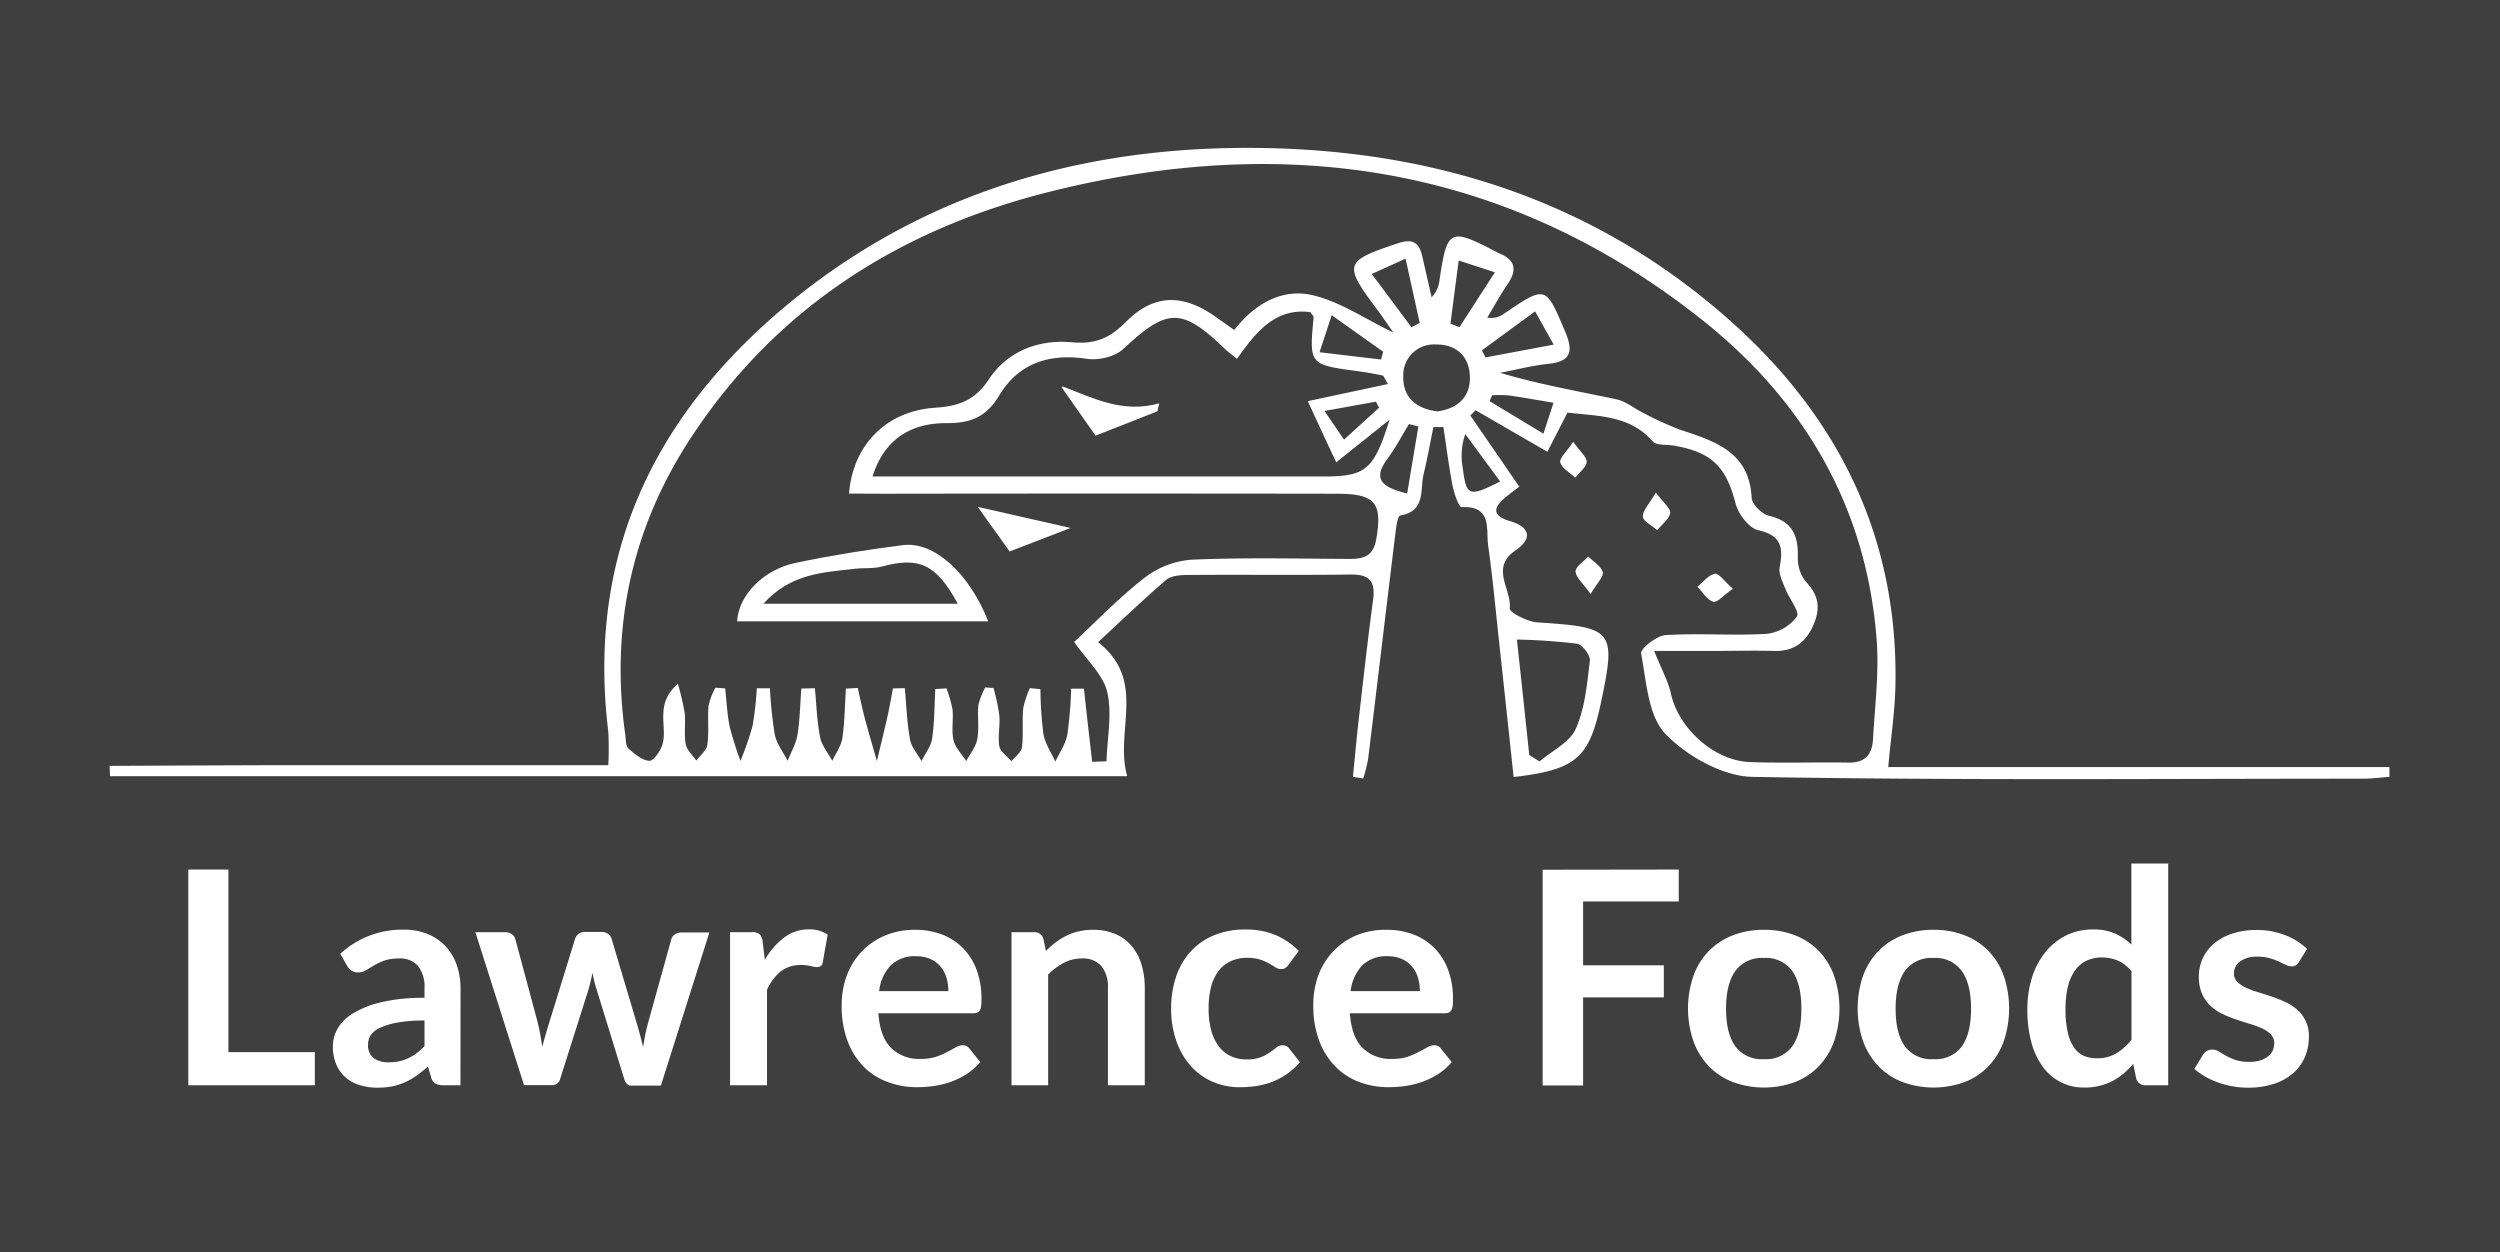 <svg id="Слой_1" data-name="Слой 1" xmlns="http://www.w3.org/2000/svg" viewBox="0 0 511.02 255.95">
  <defs>
    <style>
      .cls-1 {
        fill: #3f3f3f;
      }

      .cls-2 {
        fill: #fff;
      }
    </style>
  </defs>
  <title>LawrenceFoods</title>
  <g>
    <rect class="cls-1" width="511.02" height="255.95"/>
    <path class="cls-2" d="M276.55,158.79c.41-4.06.77-8.13,1.24-12.19.91-8,1.81-16,2.88-24,.51-3.73-.71-5.22-4.59-5.16-11.12.15-22.25,0-33.37.09-1.47,0-3.32.16-4.33,1-4.74,4.07-9.25,8.41-13.92,12.73,10.1,7.93,3.31,18.14,5.95,27.4H22.49l-.09-2.11q16.74-.08,33.47-.14c11.31,0,22.62,0,33.94,0h34.53a64.28,64.28,0,0,0,0-6.87c-4.65-38,10.9-67.24,40-90C191,38.83,222,30.13,255.55,30.23c36.91.11,70.34,10.57,98.24,35.44,22.12,19.71,34.26,44.35,33.65,74.48-.1,5.12-.88,10.21-1.47,16.64H488.42l0,2c-1.77.13-3.54.38-5.32.38-41.61,0-83.23.37-124.83-.37-6.12-.11-13.41-4.21-17.81-8.75-3.58-3.7-3.92-10.76-5-16.46-.18-1,3.18-3.65,5-3.77,6.87-.43,13.81.15,20.69-.26a9,9,0,0,0,6.15-3.53c.63-.94-1.6-3.72-2.38-5.73-.55-1.41-1.39-3-1.14-4.37.75-4,.4-6.47-4.38-7.55-1.9-.43-4.07-3.3-4.63-5.45-1.92-7.44-4.75-10.46-12.54-11.83-1.5-.27-3.62,0-4.39-.87-4.63-5.31-11-5.16-17.44-5.88l-4.1,8-14.68-8.49-1.07,1.08c3.26,4.73,6.52,9.46,10,14.54-1,.76-1.85,1.4-2.68,2.07-2.75,2.21-2.93,3.9.88,5,4.17,1.25,4.4,3.69,1.05,5.94-5.29,3.56-.75,8-1.2,11.9-.08.76,3.6,2.7,5.62,2.83,15.63,1,16.17,1.55,13,16.55-2.39,11.21-5.08,13.58-17.82,15.06q-1.51-14.19-3.05-28.38c-.68-6.29-1.26-12.6-2.15-18.86-.48-3.36.9-8.23-5.44-7.93-.56,0-1.53-2.78-1.84-4.36-.77-4-1.27-8-1.88-12H293c-.66,3.21-1.23,6.44-2,9.62s.49,7.56-4.78,8.45c-.58.1-.87,2.7-1.05,4.16-1.86,15.22-3.66,30.44-5.52,45.65a32.5,32.5,0,0,1-1,3.95Zm-103-57.9c.77-10,7.71-16.93,17.66-17.55,4.82-.31,8.12-1.57,10.89-5.76,3.91-5.91,10.33-8.24,17.06-7.61,4.81.45,7.77-.93,11-4.18,5.63-5.67,11.53-5.78,18.13-1.16l4,2.82c4.21-5.39,9.83-8.61,16.14-7.08,5.62,1.36,10.72,4.88,16.39,7.61-1.18-1.67-2.2-3.2-3.3-4.68-7-9.34-6.74-9.91,4.19-13.56,3-1,4.34-.24,5,2.61S292,58,292.63,60.77a5.8,5.8,0,0,0,1.6-3.39c1.57-10.64,2.07-10.89,11.74-5.84a4.89,4.89,0,0,0,.51.26c3.37,1.36,3.62,3.47,1.67,6.31-1.5,2.19-2.77,4.54-4.14,6.81a4.4,4.4,0,0,0,3.41-.79c8.62-5.83,8.51-5.78,12.5,3.63,1.67,3.94,1.35,6.13-3.44,6.62-3.31.34-6.57,1.2-9.85,1.83,8,2.37,15.92,3.74,23.76,5.41,2,.42,3.68,1.9,5.55,2.8a63.36,63.36,0,0,0,7.56,3.44c7.07,2.36,14.09,4.49,14.55,13.91.07,1.32,2.11,3.33,3.55,3.66,4.76,1.1,6,4,5.89,8.43a7.7,7.7,0,0,0,1.66,5.07c2.67,2.77,3,5.47,1.51,8.87-1.59,3.57-4.06,5.37-8,5.26-4.21-.12-8.44,0-12.66,0H338.13c1.55,3.88,2.88,6.23,3.43,8.76,1.53,7,8.77,13.67,16.1,13.95,6.71.25,13.43,0,20.14.11,3.52.09,4.89-1.74,5.06-4.8.37-6.69,1.24-13.43.76-20.06-2-27.26-14.83-49.13-35.83-65.74C307.69,33.52,262.12,27,213.52,39.46,183.61,47.15,158.65,63,141.34,89.31c-12.2,18.52-16.62,38.93-13.52,60.93.13.95.06,2.22.63,2.75,1.24,1.12,2.8,2.44,4.29,2.53.85,0,2.28-2,2.68-3.39,1.07-3.68-1.69-8.22,3.15-12.35a55,55,0,0,1,1.39,6c.21,2.09-.17,4.27.2,6.31.23,1.22,1.42,2.27,2.17,3.39.79-1.08,2.1-2.08,2.26-3.25.37-2.64,0-5.37.25-8a14.39,14.39,0,0,1,1.39-3.66l2,.14c.29,2.63.4,5.3.94,7.88a67.17,67.17,0,0,0,2.19,6.94,62.46,62.46,0,0,0,2.47-7.16,67.58,67.58,0,0,0,.87-7.68h2.68a86,86,0,0,0,1,9.52c.4,1.87,1.72,3.54,2.63,5.3.69-1.76,1.7-3.48,2-5.31.5-3.11.55-6.3.79-9.46l2.77-.06c.32,3.33.42,6.72,1.06,10,.33,1.71,1.63,3.23,2.5,4.84.71-1.55,1.82-3.05,2.06-4.67.48-3.33.5-6.72.72-10.09l2.42-.14c.46,2,.87,4,1.39,6,.8,3,1.68,6,2.52,8.93.74-3.07,1.5-6.13,2.19-9.21.42-1.86.73-3.75,1.09-5.62l2.43-.06c.32,3.49.44,7,1.06,10.47.28,1.57,1.54,3,2.35,4.43.75-1.52,1.94-3,2.17-4.56.49-3.35.47-6.77.65-10.15l2.29-.14A26.77,26.77,0,0,1,194.7,145c.22,2.09-.25,4.3.21,6.3.35,1.54,1.7,2.85,2.6,4.27.79-1.51,2-2.93,2.26-4.52.4-2.24,0-4.61.21-6.88a15.14,15.14,0,0,1,1.42-3.66l1.68.12a42.32,42.32,0,0,1,1.19,5.6c.19,2.09-.34,4.27,0,6.3.21,1.14,1.62,2.05,2.49,3.07.75-.94,2-1.82,2.14-2.84.33-2.65,0-5.37.26-8a18.86,18.86,0,0,1,1.36-4.11l2.15.23a77.61,77.61,0,0,0,.62,9.18c.35,2,1.59,3.75,2.43,5.62.85-1.82,2.1-3.58,2.45-5.49a82.13,82.13,0,0,0,.78-9.42h2.61l.81,7.32c.29,2.54.59,5.09.88,7.63l2.93-.11c.14-4.74,1.18-9.68.15-14.14-.82-3.54-4.17-6.5-6.76-10.25,4.45-4.14,9.09-9,14.34-13.08a17.94,17.94,0,0,1,9.59-3.73c10.72-.47,21.47-.22,32.21-.16,3,0,5-.47,5.62-4.1,1.24-7.29-.13-9.21-8-9.23q-46.32-.07-92.64,0Zm4.78-3.49h92c8.87,0,10.43-1.22,13.71-11.61L273.14,94.5C271,90,269.34,86.34,267.32,82L283.7,78.5c-.7-1.16-.84-1.7-1.09-1.75q-2.5-.52-5-.87c-10-1.34-10-1.33-9.1-11,0-.29-.38-.62-.67-1.08-7.33-.92-11.19,4.26-15,9.55-1.24-1-2-1.58-2.66-2.22-8.7-8.33-11.65-8.13-20.57.2-1.71,1.6-5.12,2.4-7.53,2-7.66-1.12-13.89.93-17.84,7.52-2.64,4.39-5.82,5.67-10.76,5.64C185.61,86.48,180.6,90.28,178.35,97.4Zm134.24,56.91c.7.45,1.4.9,2.11,1.34,2.56-2.19,6.2-3.9,7.43-6.68,1.88-4.25,2.31-9.21,2.87-13.92.13-1.09-1.52-3.29-2.6-3.47a123,123,0,0,0-12.31-.85C311,139.34,311.8,146.82,312.59,154.31ZM293.81,84.09c3.95-.54,6.73-2.76,6.65-7s-2.77-6.74-7-6.68A6.28,6.28,0,0,0,286.84,77C286.75,81.12,289.37,83.55,293.81,84.09Zm2.68-17.92,1.84.7,7.24-11.21-7.4-2.41C297.54,58.05,297,62.11,296.49,66.17ZM280.4,56l8.12,10.9L290.2,66c-.91-4.15-1.83-8.3-2.89-13.13Zm22.51,15.61.74,1.45,13.94-2.62-3.8-6.79Zm-15.27,29.24c.8-4.79,1.54-9.23,2.29-13.68L288,86.69c-1.45,2.38-2.75,4.87-4.4,7.1C280.38,98.14,282.72,99.62,287.64,100.88ZM269.72,72l12.58,1.49.43-1.59-10.52-7.47Zm36.95,26.45-7.15-9.72a13.46,13.46,0,0,0-.52,6.93C299.75,101.43,300.22,101.66,306.67,98.41ZM305,80.8l-.51,1.2,11,6.65,2.06-6.32c-3.55-.6-6.35-1.11-9.17-1.5A23.25,23.25,0,0,0,305,80.8ZM270.73,84l4,5.86,7.17-6.53-.65-1.22Z"/>
    <path class="cls-2" d="M338.47,100.69c1.53,2.07,3.08,3.27,2.93,4.18-.23,1.28-1.71,2.34-2.65,3.5-1-.91-2.89-1.79-2.93-2.76C335.76,104.35,337.12,103,338.47,100.69Z"/>
    <path class="cls-2" d="M325.14,121.42c-1.56-2.18-3-3.36-3.09-4.6,0-1,1.66-2,2.58-3.06,1.05,1,2.63,1.95,3,3.19C327.84,117.85,326.44,119.2,325.14,121.42Z"/>
    <path class="cls-2" d="M354.21,120.34c-1.89,1.33-3.24,2.93-4,2.68-1.27-.38-2.17-2-3.24-3.08,1.18-1,2.27-2.43,3.58-2.67C351.32,117.12,352.48,118.84,354.21,120.34Z"/>
    <path class="cls-2" d="M321.57,90.31c1.42,2,2.82,3.11,2.76,4.14s-1.5,2.12-2.33,3.18c-1.09-1-2.69-1.87-3.07-3.1C318.68,93.73,320.2,92.38,321.57,90.31Z"/>
    <path class="cls-2" d="M202,127H150.68c.25-5.24,5.3-10.55,11.94-11.94,7.25-1.53,14.6-2.7,21.95-3.63C190.86,110.62,198.05,117,202,127Zm-46-3.59h39.78c-4.42-8.13-7.91-9.65-15.49-7.61-1.77.48-3.73.24-5.59.47C168.31,117,161.6,117.22,156.07,123.39Z"/>
    <path class="cls-2" d="M218.83,107.92l-12.45,4.8-6.53-9.11Z"/>
    <path class="cls-2" d="M223.94,89.05c-2.6-3.7-4.71-6.7-6.92-9.86-.23.17.11-.23.26-.17,6.24,2.38,12.28,5.53,19.68,3.41l-.37,1.64Z"/>
    <g>
      <path class="cls-2" d="M46.69,215.07H64.35v6.77H38.49v-44.1h8.2Z"/>
      <path class="cls-2" d="M94.12,221.84H90.73a3.72,3.72,0,0,1-1.68-.32,2,2,0,0,1-.91-1.29L87.47,218a24.46,24.46,0,0,1-2.33,1.87,14.17,14.17,0,0,1-2.37,1.36,12.25,12.25,0,0,1-2.59.83,15.87,15.87,0,0,1-3.05.27,11.9,11.9,0,0,1-3.66-.54,7.78,7.78,0,0,1-2.88-1.6,7.3,7.3,0,0,1-1.88-2.66,9.48,9.48,0,0,1-.67-3.71,7.31,7.31,0,0,1,.93-3.5,8.76,8.76,0,0,1,3.1-3.12,19.57,19.57,0,0,1,5.76-2.31,36.44,36.44,0,0,1,8.94-.92v-1.85a6.94,6.94,0,0,0-1.33-4.68,4.82,4.82,0,0,0-3.86-1.52,9.51,9.51,0,0,0-3,.42,12.77,12.77,0,0,0-2.12,1c-.6.36-1.15.68-1.66,1a3.34,3.34,0,0,1-1.68.43,2.21,2.21,0,0,1-1.31-.39,3.17,3.17,0,0,1-.88-1l-1.38-2.41a18.63,18.63,0,0,1,13-4.94,12.54,12.54,0,0,1,4.89.9,10.37,10.37,0,0,1,3.65,2.5,10.79,10.79,0,0,1,2.27,3.83,14.65,14.65,0,0,1,.78,4.88Zm-14.64-4.7a10.12,10.12,0,0,0,2.13-.21,8.24,8.24,0,0,0,1.85-.63,9.85,9.85,0,0,0,1.68-1,16.22,16.22,0,0,0,1.63-1.46v-5.24a30.27,30.27,0,0,0-5.51.42,14.67,14.67,0,0,0-3.55,1.06,4.6,4.6,0,0,0-1.91,1.5,3.42,3.42,0,0,0-.56,1.88,3.29,3.29,0,0,0,1.17,2.85A5,5,0,0,0,79.48,217.14Z"/>
      <path class="cls-2" d="M97.17,190.55h6a2.51,2.51,0,0,1,1.43.39,1.69,1.69,0,0,1,.73,1l4.49,16.72c.24.91.44,1.81.59,2.68s.3,1.75.44,2.62c.23-.87.47-1.75.72-2.62s.52-1.77.81-2.68l5.18-16.78a2,2,0,0,1,.73-1,2.19,2.19,0,0,1,1.29-.39h3.32a2.29,2.29,0,0,1,1.37.39,1.94,1.94,0,0,1,.74,1L130.11,209c.26.88.5,1.72.72,2.55s.42,1.65.62,2.48c.14-.87.3-1.75.47-2.62s.4-1.78.66-2.71L137.22,192a1.69,1.69,0,0,1,.73-1,2.32,2.32,0,0,1,1.34-.39H145l-9.91,31.29H129c-.65,0-1.12-.45-1.4-1.34L122,202.41c-.19-.59-.36-1.18-.51-1.78s-.28-1.2-.38-1.79c-.12.61-.25,1.22-.4,1.82s-.3,1.2-.48,1.81l-5.71,18a1.65,1.65,0,0,1-1.64,1.34h-5.77Z"/>
      <path class="cls-2" d="M149.23,221.84V190.55h4.42a2.39,2.39,0,0,1,1.62.42,2.45,2.45,0,0,1,.61,1.47l.46,3.78a14.84,14.84,0,0,1,3.93-4.57,8.3,8.3,0,0,1,5.07-1.68,6.57,6.57,0,0,1,3.84,1.07l-1,5.64a1.21,1.21,0,0,1-.39.78,1.38,1.38,0,0,1-.83.22,5.26,5.26,0,0,1-1.25-.21,8.49,8.49,0,0,0-2.1-.21,6.42,6.42,0,0,0-4,1.29,10,10,0,0,0-2.83,3.8v19.49Z"/>
      <path class="cls-2" d="M187.08,190.06a15.25,15.25,0,0,1,5.45.95,12,12,0,0,1,4.28,2.76,12.58,12.58,0,0,1,2.81,4.45,16.85,16.85,0,0,1,1,6,11.16,11.16,0,0,1-.07,1.42,2.17,2.17,0,0,1-.28.89,1.1,1.1,0,0,1-.53.45,2.29,2.29,0,0,1-.85.14H179.55c.22,3.21,1.09,5.57,2.59,7.08a8.11,8.11,0,0,0,6,2.25,10.56,10.56,0,0,0,3.16-.42,14.93,14.93,0,0,0,2.31-1c.67-.34,1.24-.66,1.74-.94a2.87,2.87,0,0,1,1.45-.43,1.62,1.62,0,0,1,.79.18,1.69,1.69,0,0,1,.58.52l2.2,2.74a12.33,12.33,0,0,1-2.81,2.46,16,16,0,0,1-3.24,1.59,18.87,18.87,0,0,1-3.45.84,25.06,25.06,0,0,1-3.4.24,16.74,16.74,0,0,1-6.07-1.08A13.48,13.48,0,0,1,176.5,218a15,15,0,0,1-3.26-5.24,20.19,20.19,0,0,1-1.19-7.25,17.35,17.35,0,0,1,1-6,14.47,14.47,0,0,1,3-4.91,14,14,0,0,1,4.72-3.31A15.66,15.66,0,0,1,187.08,190.06Zm.15,5.4a7,7,0,0,0-5.15,1.86,9.21,9.21,0,0,0-2.38,5.28h14.15a9.49,9.49,0,0,0-.39-2.76,6.42,6.42,0,0,0-1.22-2.28,5.8,5.8,0,0,0-2.08-1.54A7.16,7.16,0,0,0,187.23,195.46Z"/>
      <path class="cls-2" d="M206.76,221.84V190.55h4.6a1.85,1.85,0,0,1,1.92,1.37l.52,2.47a17.47,17.47,0,0,1,2-1.77,13.75,13.75,0,0,1,2.23-1.37,11,11,0,0,1,2.51-.88,12.85,12.85,0,0,1,2.93-.31,11.18,11.18,0,0,1,4.54.87,8.93,8.93,0,0,1,3.31,2.44,10.74,10.74,0,0,1,2,3.75,16.23,16.23,0,0,1,.68,4.8v19.92h-7.53V201.92a6.62,6.62,0,0,0-1.33-4.43,4.9,4.9,0,0,0-4-1.57,7.84,7.84,0,0,0-3.66.88,13.07,13.07,0,0,0-3.23,2.41v22.63Z"/>
      <path class="cls-2" d="M263.42,197.17a4.18,4.18,0,0,1-.65.67,1.52,1.52,0,0,1-.93.24,2.11,2.11,0,0,1-1.13-.35c-.37-.23-.8-.5-1.31-.79a9.12,9.12,0,0,0-1.82-.79,8.11,8.11,0,0,0-2.6-.36,7.89,7.89,0,0,0-3.48.72,6.54,6.54,0,0,0-2.49,2.06,9.44,9.44,0,0,0-1.48,3.25,17.7,17.7,0,0,0-.48,4.31,16.79,16.79,0,0,0,.53,4.46,9.5,9.5,0,0,0,1.54,3.28,6.65,6.65,0,0,0,2.44,2,7.33,7.33,0,0,0,3.23.68,8,8,0,0,0,2.92-.44,9.29,9.29,0,0,0,1.87-1c.51-.36.95-.68,1.33-1a2,2,0,0,1,1.26-.44,1.54,1.54,0,0,1,1.38.7l2.16,2.74a13.54,13.54,0,0,1-2.71,2.46,15,15,0,0,1-3,1.59,16.34,16.34,0,0,1-3.25.84,23.28,23.28,0,0,1-3.32.24,13.93,13.93,0,0,1-5.46-1.08,12.75,12.75,0,0,1-4.47-3.16,15.2,15.2,0,0,1-3-5.08,19.65,19.65,0,0,1-1.11-6.85,20,20,0,0,1,1-6.39,14.45,14.45,0,0,1,2.91-5.09,13.36,13.36,0,0,1,4.76-3.37,16.46,16.46,0,0,1,6.53-1.22,15.54,15.54,0,0,1,6.14,1.13,15.11,15.11,0,0,1,4.75,3.23Z"/>
      <path class="cls-2" d="M283.46,190.06a15.25,15.25,0,0,1,5.45.95,12,12,0,0,1,4.28,2.76,12.58,12.58,0,0,1,2.81,4.45,16.85,16.85,0,0,1,1,6,11.16,11.16,0,0,1-.07,1.42,2.17,2.17,0,0,1-.28.89,1.1,1.1,0,0,1-.53.45,2.29,2.29,0,0,1-.85.14H275.93c.22,3.21,1.09,5.57,2.59,7.08a8.11,8.11,0,0,0,6,2.25,10.56,10.56,0,0,0,3.16-.42,14.93,14.93,0,0,0,2.31-1c.66-.34,1.24-.66,1.74-.94a2.87,2.87,0,0,1,1.45-.43,1.62,1.62,0,0,1,.79.18,1.69,1.69,0,0,1,.58.52l2.2,2.74a12.33,12.33,0,0,1-2.81,2.46,16,16,0,0,1-3.24,1.59,18.87,18.87,0,0,1-3.45.84,25.06,25.06,0,0,1-3.4.24,16.74,16.74,0,0,1-6.07-1.08,13.48,13.48,0,0,1-4.88-3.21,15,15,0,0,1-3.26-5.24,20.19,20.19,0,0,1-1.19-7.25,17.35,17.35,0,0,1,1-6,14.32,14.32,0,0,1,3-4.91,14,14,0,0,1,4.72-3.31A15.63,15.63,0,0,1,283.46,190.06Zm.15,5.4a7,7,0,0,0-5.15,1.86,9.21,9.21,0,0,0-2.38,5.28h14.15a9.49,9.49,0,0,0-.39-2.76,6.42,6.42,0,0,0-1.22-2.28,5.8,5.8,0,0,0-2.08-1.54A7.16,7.16,0,0,0,283.61,195.46Z"/>
      <path class="cls-2" d="M343.15,177.74v6.52H323.6v13.06h16.5v6.56H323.6v18h-8.27v-44.1Z"/>
      <path class="cls-2" d="M360.57,190.06a17.27,17.27,0,0,1,6.36,1.13,13.68,13.68,0,0,1,4.86,3.2,14.16,14.16,0,0,1,3.11,5.06,20.92,20.92,0,0,1,0,13.39,14.51,14.51,0,0,1-3.11,5.1,13.49,13.49,0,0,1-4.86,3.23,18.52,18.52,0,0,1-12.74,0,13.61,13.61,0,0,1-4.89-3.23,14.43,14.43,0,0,1-3.14-5.1,20.57,20.57,0,0,1,0-13.39,14.08,14.08,0,0,1,3.14-5.06,13.81,13.81,0,0,1,4.89-3.2A17.34,17.34,0,0,1,360.57,190.06Zm0,26.44a6.62,6.62,0,0,0,5.78-2.62q1.88-2.62,1.87-7.69t-1.87-7.71a6.6,6.6,0,0,0-5.78-2.66,6.69,6.69,0,0,0-5.86,2.67q-1.89,2.67-1.89,7.7t1.89,7.68A6.73,6.73,0,0,0,360.57,216.5Z"/>
      <path class="cls-2" d="M395.25,190.06a17.17,17.17,0,0,1,6.35,1.13,13.64,13.64,0,0,1,4.87,3.2,14.16,14.16,0,0,1,3.11,5.06,20.92,20.92,0,0,1,0,13.39,14.51,14.51,0,0,1-3.11,5.1,13.44,13.44,0,0,1-4.87,3.23,18.49,18.49,0,0,1-12.73,0,13.74,13.74,0,0,1-4.9-3.23,14.72,14.72,0,0,1-3.14-5.1,20.75,20.75,0,0,1,0-13.39,14.36,14.36,0,0,1,3.14-5.06,13.94,13.94,0,0,1,4.9-3.2A17.34,17.34,0,0,1,395.25,190.06Zm0,26.44a6.61,6.61,0,0,0,5.77-2.62q1.88-2.62,1.88-7.69T401,198.48a6.58,6.58,0,0,0-5.77-2.66,6.69,6.69,0,0,0-5.86,2.67q-1.89,2.67-1.89,7.7t1.89,7.68A6.73,6.73,0,0,0,395.25,216.5Z"/>
      <path class="cls-2" d="M438.58,221.84a1.86,1.86,0,0,1-1.92-1.37l-.61-3a19,19,0,0,1-2,2,13.14,13.14,0,0,1-2.3,1.53A12.24,12.24,0,0,1,426,222.3a10.2,10.2,0,0,1-8.37-4.16,14.91,14.91,0,0,1-2.38-5,25.28,25.28,0,0,1-.84-6.83,21.35,21.35,0,0,1,.94-6.47,15.69,15.69,0,0,1,2.72-5.18,12.68,12.68,0,0,1,4.24-3.44,12.27,12.27,0,0,1,5.55-1.23,10.82,10.82,0,0,1,4.48.84,11.75,11.75,0,0,1,3.33,2.24V176.52h7.53v45.32Zm-10-5.52a7.63,7.63,0,0,0,4-1,12,12,0,0,0,3.11-2.77v-14a7.52,7.52,0,0,0-2.79-2.2,8.37,8.37,0,0,0-3.25-.64,7.44,7.44,0,0,0-3.1.64,6.17,6.17,0,0,0-2.35,1.94,9.53,9.53,0,0,0-1.48,3.29,19.32,19.32,0,0,0-.51,4.72,20.61,20.61,0,0,0,.44,4.65,9,9,0,0,0,1.26,3.11,4.86,4.86,0,0,0,2,1.74A6.46,6.46,0,0,0,428.55,216.32Z"/>
      <path class="cls-2" d="M469.91,196.65a2,2,0,0,1-.64.68,1.61,1.61,0,0,1-.86.2,2.74,2.74,0,0,1-1.17-.3l-1.45-.69a13.42,13.42,0,0,0-1.87-.68,8.78,8.78,0,0,0-2.49-.31,5.82,5.82,0,0,0-3.51.95,2.94,2.94,0,0,0-1.28,2.47,2.35,2.35,0,0,0,.66,1.69,5.56,5.56,0,0,0,1.74,1.2,16.09,16.09,0,0,0,2.45.93c.92.28,1.85.58,2.81.9s1.89.7,2.8,1.12a9.5,9.5,0,0,1,2.46,1.58,7,7,0,0,1,2.39,5.54,10.36,10.36,0,0,1-.82,4.16,9.2,9.2,0,0,1-2.41,3.3,11.38,11.38,0,0,1-3.92,2.16,16.84,16.84,0,0,1-5.35.78,17.36,17.36,0,0,1-3.16-.29,17.92,17.92,0,0,1-3-.81,15.76,15.76,0,0,1-2.62-1.22,12.93,12.93,0,0,1-2.12-1.52l1.74-2.87a2.38,2.38,0,0,1,.79-.79,2.17,2.17,0,0,1,1.16-.28,2.41,2.41,0,0,1,1.33.4c.41.26.9.55,1.45.85a12.6,12.6,0,0,0,1.93.86,8.63,8.63,0,0,0,2.82.39,7.16,7.16,0,0,0,2.31-.32,4.64,4.64,0,0,0,1.58-.84,3.12,3.12,0,0,0,.92-1.2,3.68,3.68,0,0,0,.29-1.42,2.53,2.53,0,0,0-.66-1.8,5.84,5.84,0,0,0-1.74-1.22,17.82,17.82,0,0,0-2.47-.93c-.92-.27-1.87-.57-2.83-.9a24,24,0,0,1-2.84-1.14,9.64,9.64,0,0,1-2.47-1.66,7.76,7.76,0,0,1-1.74-2.47,8.6,8.6,0,0,1-.66-3.54,9,9,0,0,1,.77-3.66,8.5,8.5,0,0,1,2.24-3,11.1,11.1,0,0,1,3.69-2.07,15.33,15.33,0,0,1,5.11-.78,15.62,15.62,0,0,1,5.88,1.07,13.27,13.27,0,0,1,4.43,2.8Z"/>
    </g>
  </g>
</svg>
